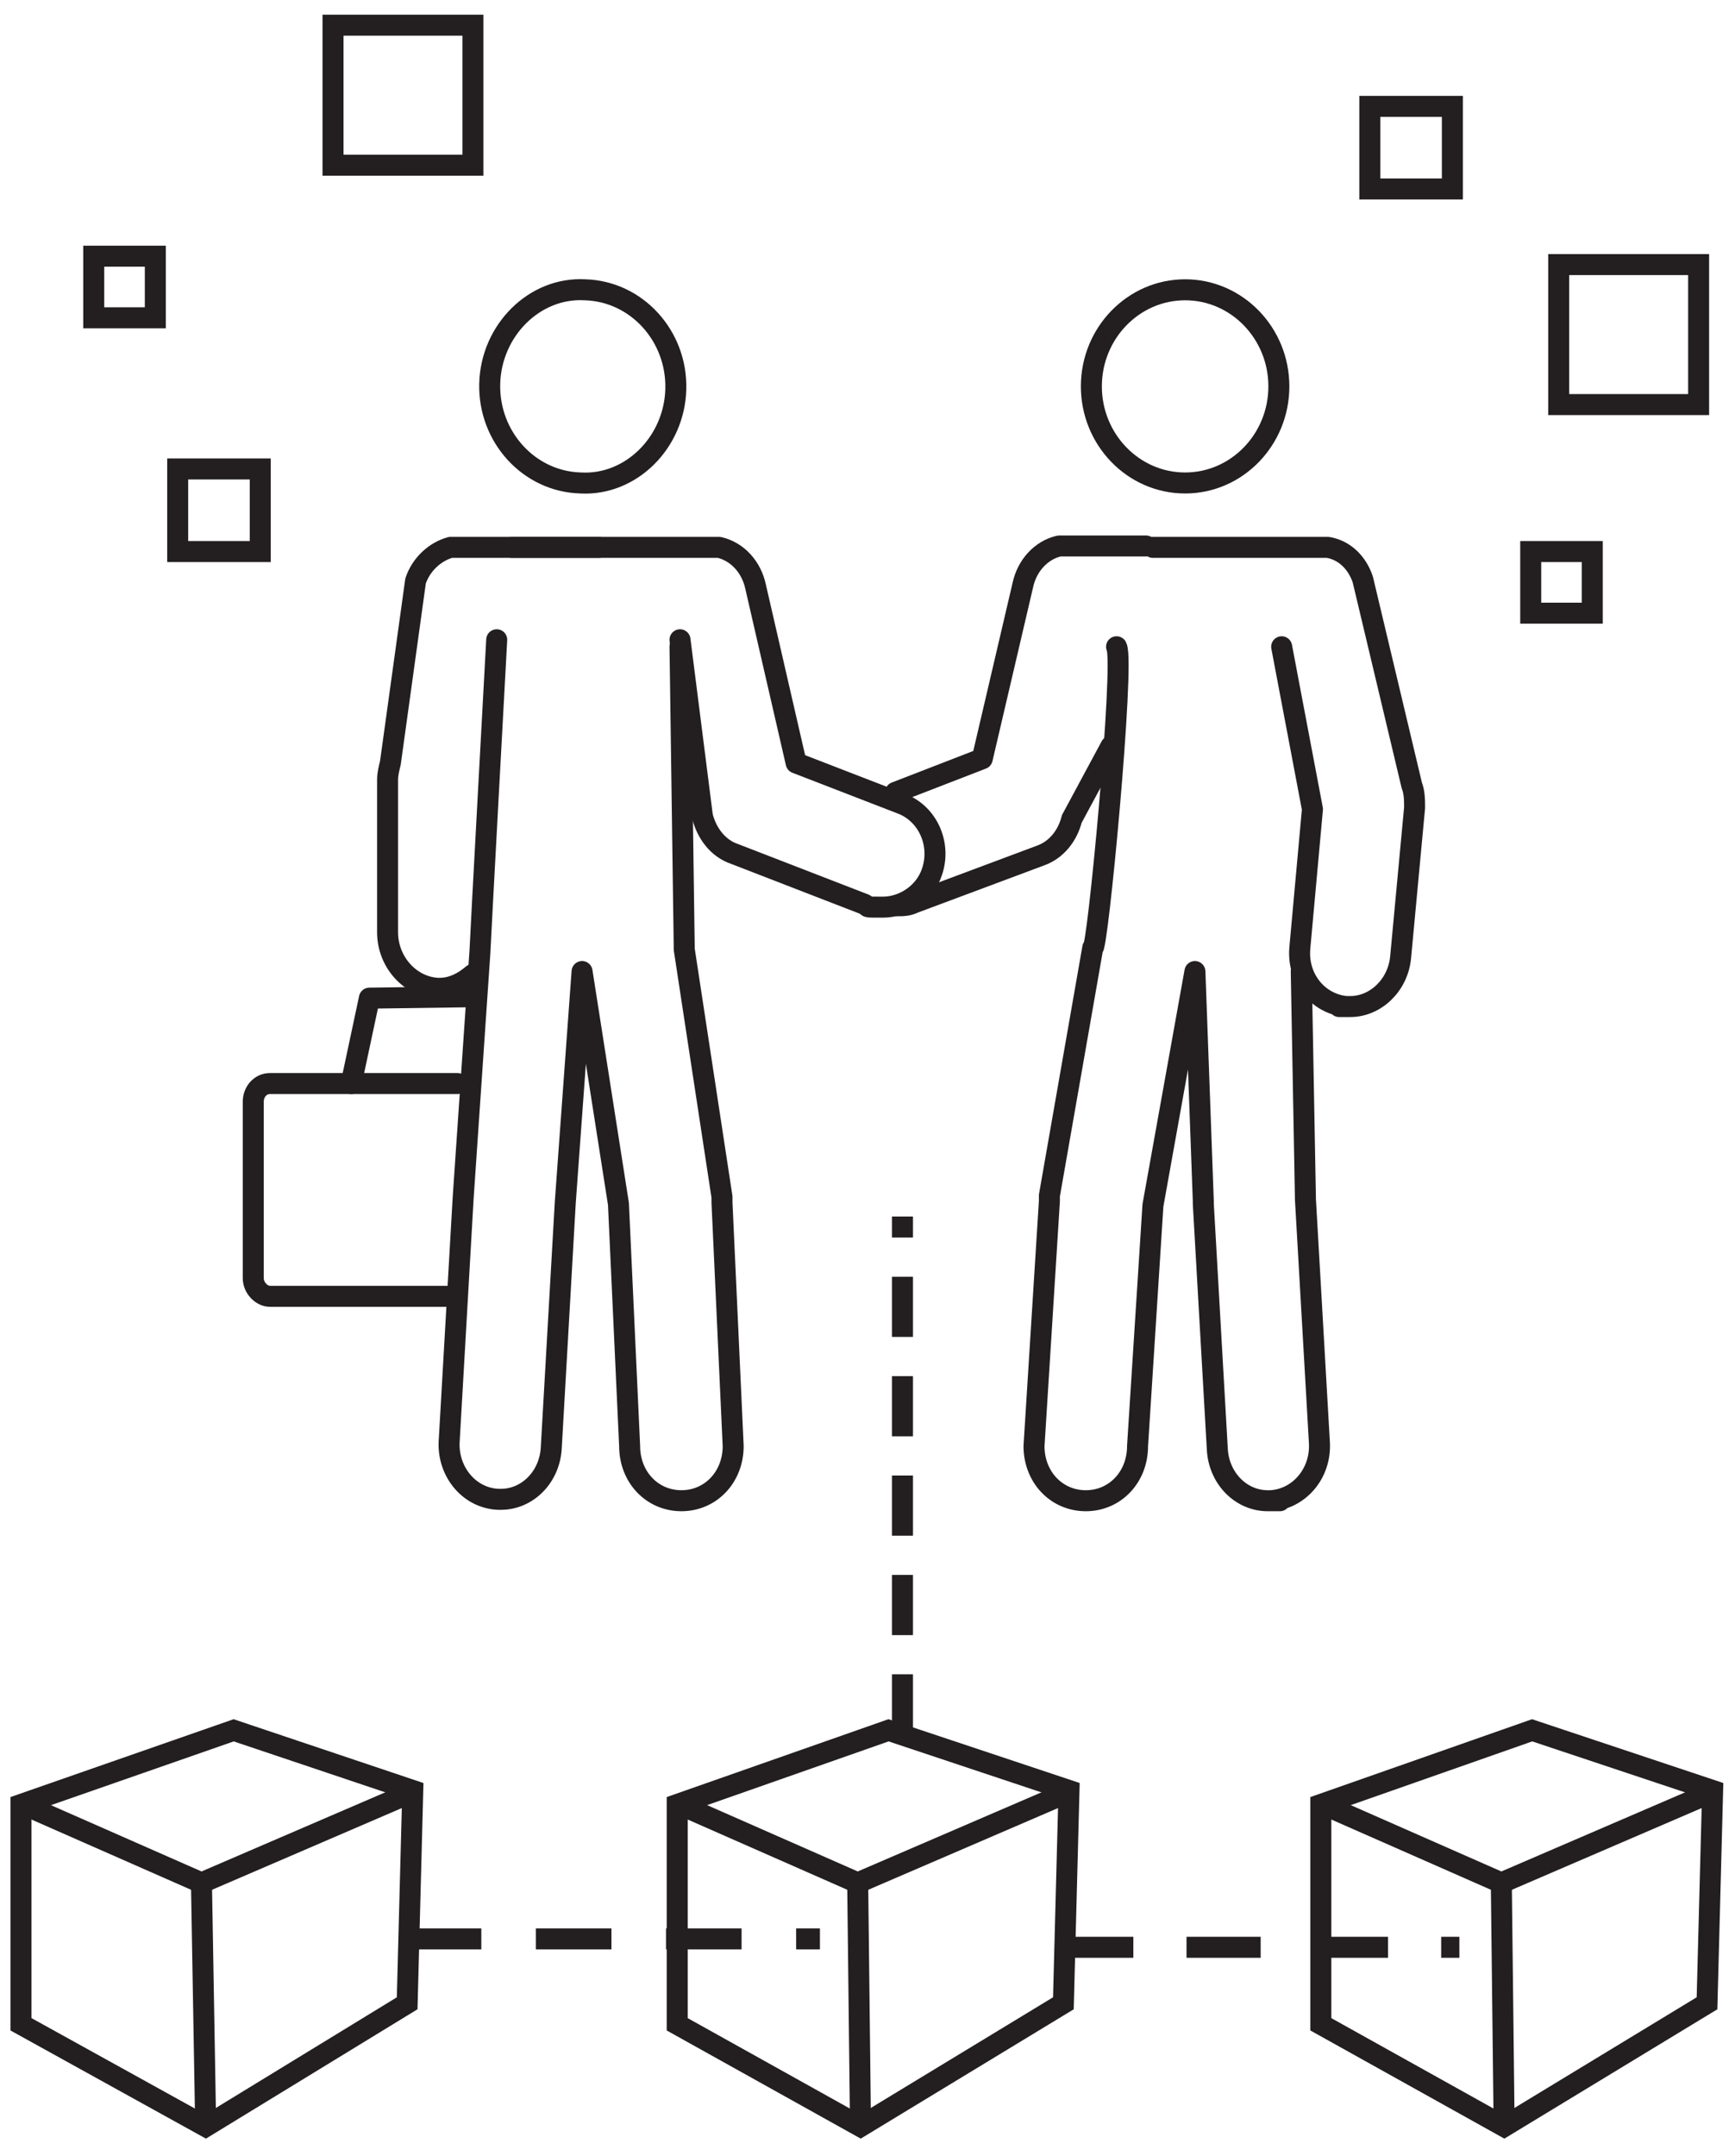 <?xml version="1.0" encoding="UTF-8"?>
<svg xmlns="http://www.w3.org/2000/svg" xmlns:xlink="http://www.w3.org/1999/xlink" id="Layer_1" version="1.1" viewBox="0 0 124 154">
  <defs>
    <style> .cls-1 { clip-path: url(#clippath); } .cls-2 { stroke-width: 0px; } .cls-2, .cls-3, .cls-4, .cls-5, .cls-6, .cls-7 { fill: none; } .cls-3 { stroke-dasharray: 0 0 4.3 2.8; } .cls-3, .cls-4, .cls-5, .cls-6, .cls-7 { stroke: #231f20; stroke-width: 1.5px; } .cls-4 { stroke-dasharray: 0 0 5.3 3.8; } .cls-5 { stroke-linecap: round; stroke-linejoin: round; } .cls-7 { stroke-dasharray: 0 0 5.4 3.9; } </style>
    <clipPath id="clippath">
      <rect class="cls-2" x="0" y=".3" width="123.9" height="153.3"></rect>
    </clipPath>
  </defs>
  <g>
    <polygon class="cls-6" points="16.7 123.6 29.5 127.9 29.1 143.1 14.7 151.9 1.5 144.6 1.5 128.9 16.7 123.6"></polygon>
    <polyline class="cls-6" points="1.9 129 14.4 134.5 29.5 128"></polyline>
    <line class="cls-6" x1="14.4" y1="134.6" x2="14.7" y2="151.9"></line>
    <polygon class="cls-6" points="63.5 123.6 76.4 127.9 76 143.1 61.5 151.9 48.4 144.6 48.4 128.9 63.5 123.6"></polygon>
  </g>
  <polyline class="cls-6" points="48.8 129 61.3 134.5 76.4 128"></polyline>
  <g>
    <line class="cls-6" x1="61.3" y1="134.6" x2="61.5" y2="151.9"></line>
    <polygon class="cls-6" points="109.5 123.6 122.4 127.9 122 143.1 107.5 151.9 94.4 144.6 94.4 128.9 109.5 123.6"></polygon>
    <polyline class="cls-6" points="94.8 129 107.3 134.5 122.4 128"></polyline>
    <line class="cls-6" x1="107.3" y1="134.6" x2="107.5" y2="151.9"></line>
  </g>
  <line class="cls-7" x1="29" y1="138.5" x2="58.6" y2="138.5"></line>
  <line class="cls-4" x1="75.7" y1="139.1" x2="104.3" y2="139.1"></line>
  <line class="cls-3" x1="64.5" y1="123.9" x2="64.5" y2="86.9"></line>
  <g>
    <path class="cls-5" d="M84.7,34.5c-3.7,0-6.7-3.1-6.7-6.9s3-6.9,6.7-6.9,6.7,3.1,6.7,6.9-3,6.9-6.7,6.9Z"></path>
    <path class="cls-5" d="M64,56.6l6.2-2.4,2.9-12.4c.3-1.4,1.3-2.5,2.6-2.8h6.2"></path>
    <path class="cls-5" d="M79.4,53.3l-2.8,5.2c-.3,1.2-1.1,2.2-2.2,2.6l-9.1,3.4c-.4.2-.8.2-1.2.2"></path>
    <path class="cls-5" d="M79.8,46.2c.6,1.1-1.4,22.2-1.7,21.5l-3.1,17.7c0,.1,0,.3,0,.4l-1.1,17.5c0,2.2,1.6,3.9,3.7,3.9s3.7-1.7,3.7-3.9l1.1-17.2,3-16.7.6,16.4c0,0,0,.2,0,.2l1,17.5c.1,2.1,1.7,3.7,3.6,3.7s.1,0,.2,0c2-.1,3.6-1.9,3.5-4.1l-1-17.4-.3-16.3"></path>
    <path class="cls-5" d="M82.4,39.1h12.5c1.2.2,2.1,1.1,2.5,2.3l3.5,14.7c.2.5.2,1.1.2,1.6l-1,10.7c-.2,2-1.8,3.5-3.6,3.5s-.2,0-.3,0c-2-.2-3.5-2-3.3-4.2l.9-9.9-2.2-11.6"></path>
    <path class="cls-5" d="M41.5,34.5c-3.7-.1-6.6-3.3-6.5-7.1.1-3.8,3.2-6.9,6.8-6.7,3.7.1,6.6,3.3,6.5,7.1-.1,3.8-3.2,6.9-6.8,6.7Z"></path>
    <path class="cls-5" d="M36.6,39.1h14.8c1.3.3,2.3,1.4,2.6,2.8l2.9,12.6,7.5,2.9c1.9.7,2.9,2.9,2.2,4.9-.5,1.5-2,2.5-3.5,2.5s-.9,0-1.3-.2l-9.3-3.6c-1.2-.4-2-1.5-2.3-2.7l-1.6-12.6"></path>
    <path class="cls-5" d="M35.5,45.7s-1.2,22-1.2,22.3l-1.2,17.6-1,17.4c-.1,2.1,1.4,4,3.5,4.1,0,0,.1,0,.2,0,1.9,0,3.5-1.6,3.6-3.7l1-17.5,1.2-16.5,2.6,16.6.8,17.3c0,2.2,1.6,3.9,3.7,3.9s3.7-1.7,3.7-3.9l-.8-17.4c0-.1,0-.2,0-.4l-2.7-17.7c0,0,0-.1,0-.2l-.3-21.4"></path>
    <path class="cls-5" d="M42.8,39.1h-10.6c-1.1.3-2.1,1.2-2.5,2.4l-1.8,13c-.1.4-.2.8-.2,1.2v10.9c0,2.1,1.6,3.9,3.6,4,0,0,0,0,.1,0,.9,0,1.7-.4,2.4-1"></path>
  </g>
  <polyline class="cls-5" points="33.7 71.2 26.4 71.3 25.1 77.4"></polyline>
  <path class="cls-5" d="M32.7,77.4h-13.4c-.7,0-1.2.6-1.2,1.3v12.6c0,.7.6,1.3,1.2,1.3h13.3"></path>
  <rect class="cls-6" x="6.7" y="18.3" width="4.4" height="4.4"></rect>
  <rect class="cls-6" x="111.4" y="18.9" width="10" height="10"></rect>
  <rect class="cls-6" x="12.7" y="33.5" width="5.9" height="5.9"></rect>
  <rect class="cls-6" x="109.4" y="39.4" width="4.4" height="4.4"></rect>
  <g class="cls-1">
    <rect class="cls-6" x="23.8" y="1.8" width="10" height="10"></rect>
  </g>
  <rect class="cls-6" x="97.9" y="7.6" width="5.9" height="5.9"></rect>
</svg>
